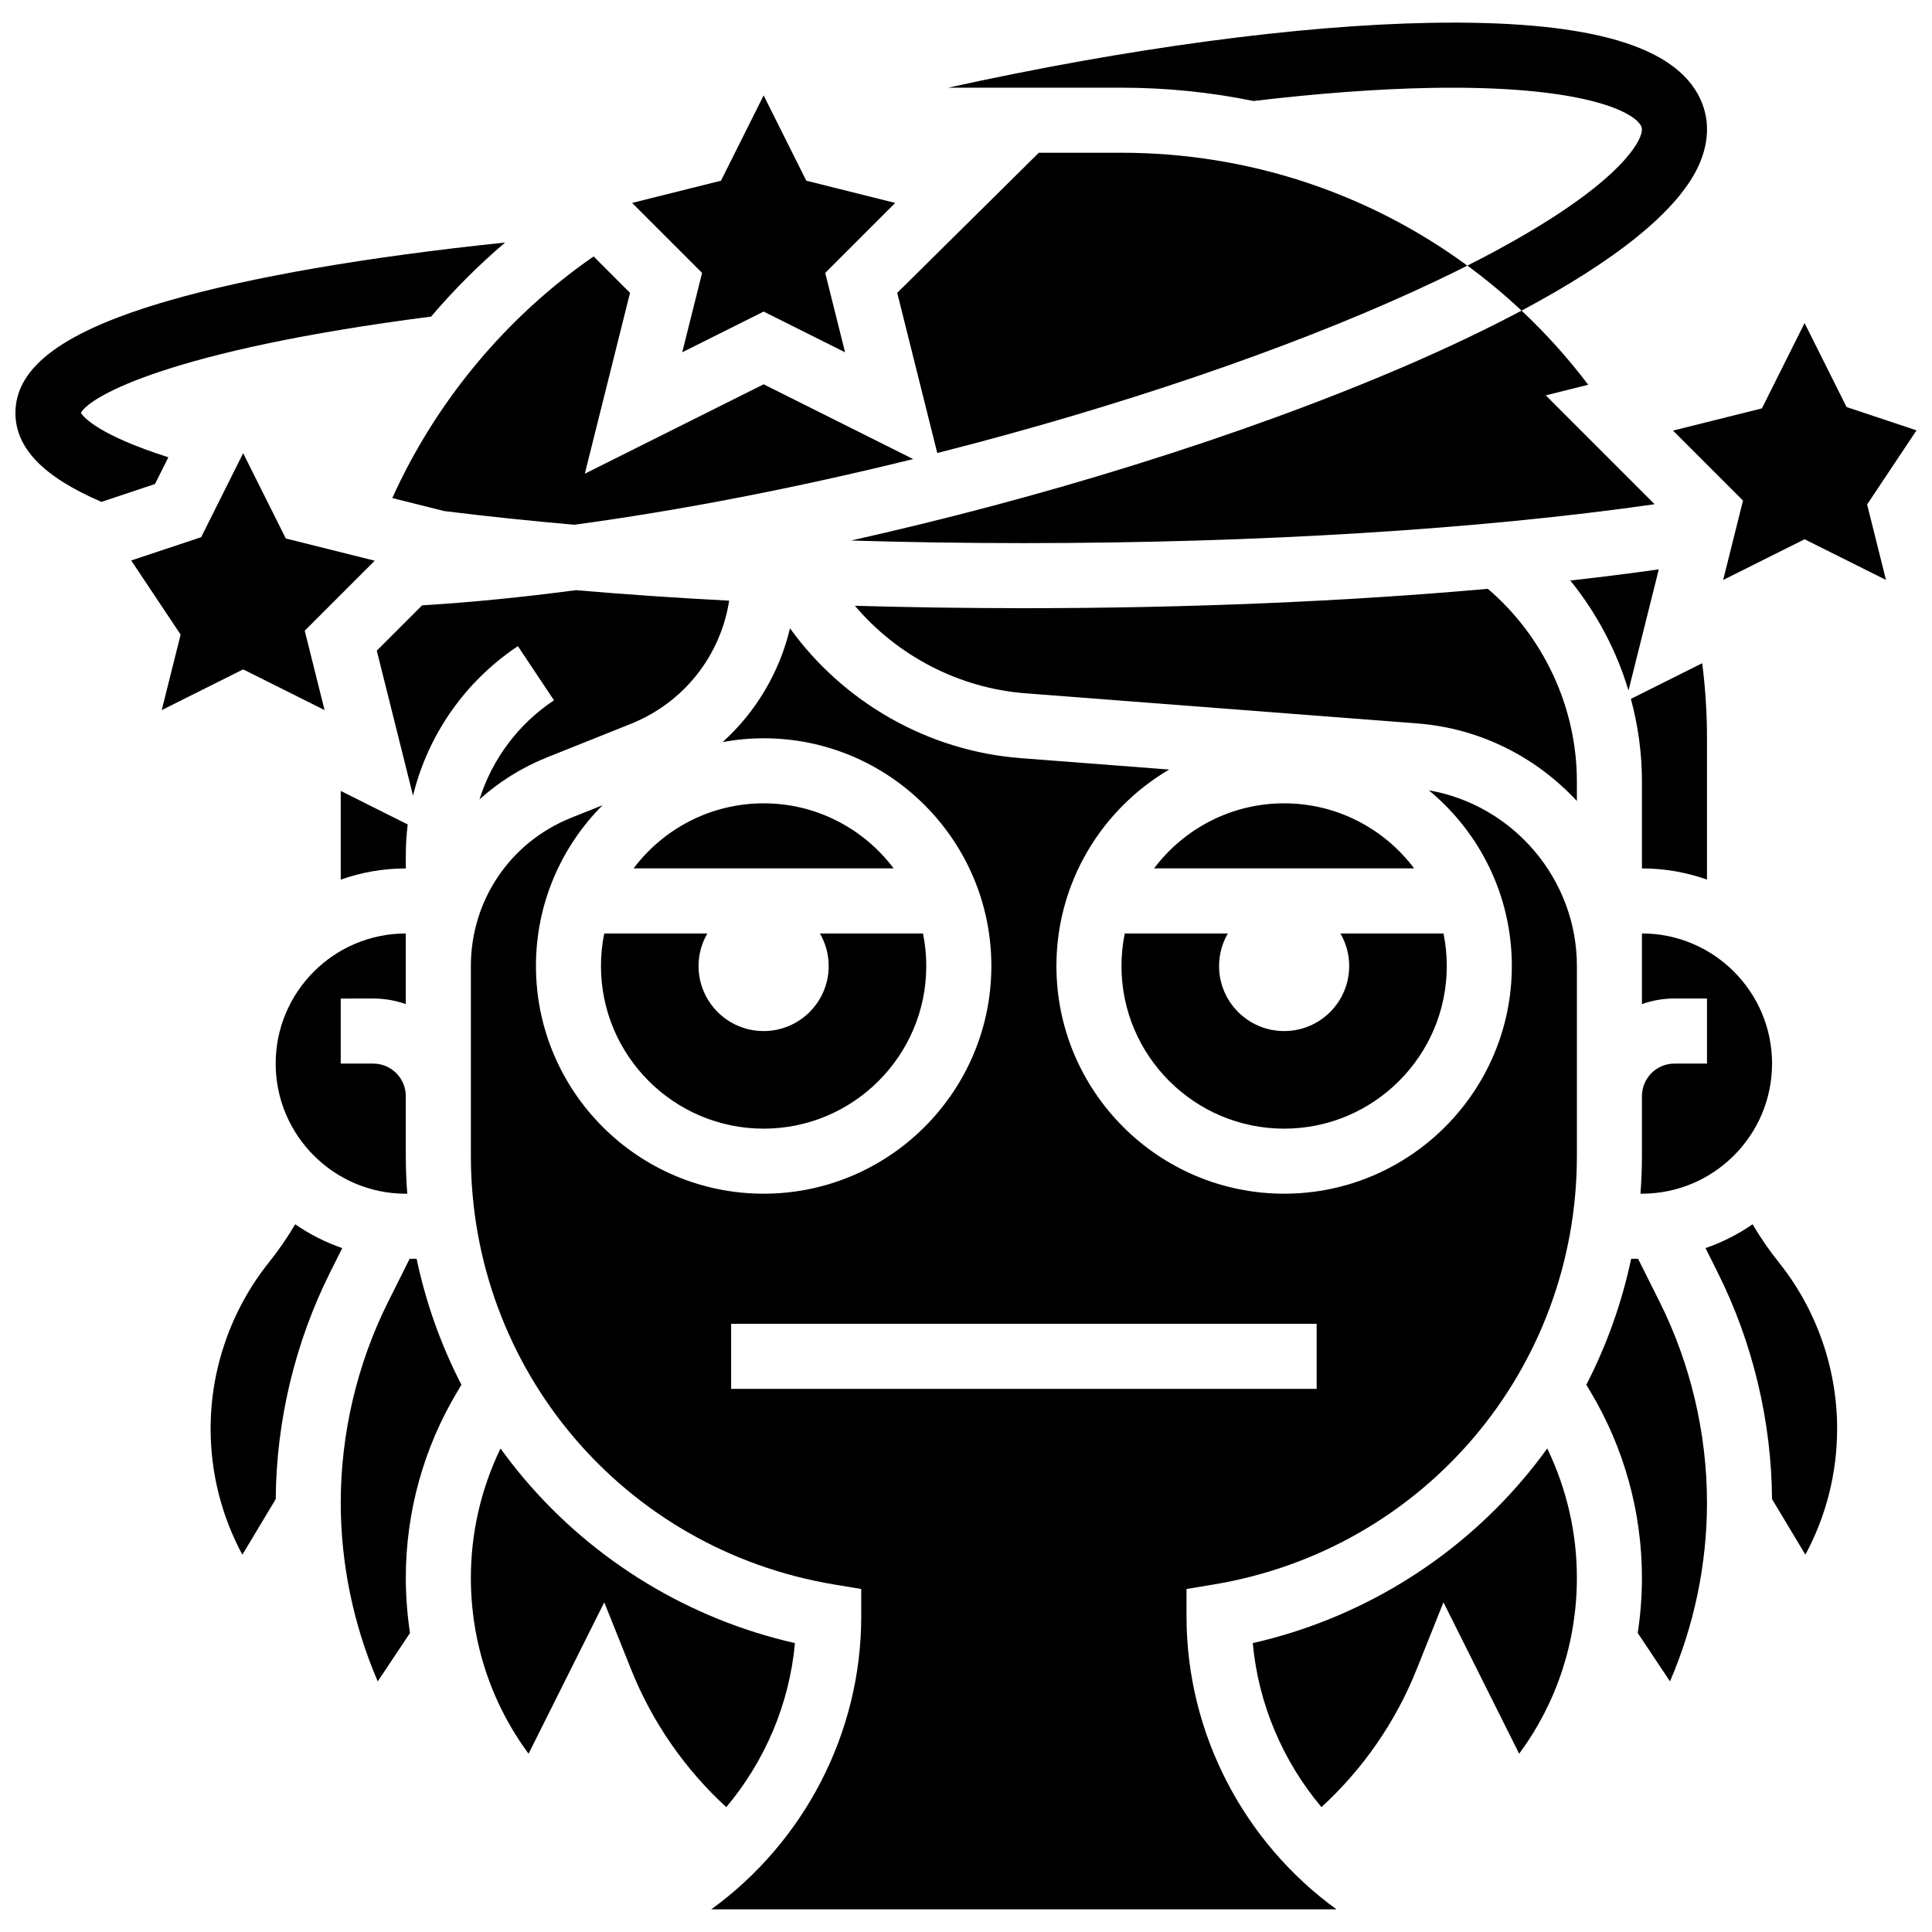 <?xml version="1.0" encoding="UTF-8"?>
<!-- Uploaded to: ICON Repo, www.svgrepo.com, Generator: ICON Repo Mixer Tools -->
<svg width="800px" height="800px" version="1.1" viewBox="144 144 512 512" xmlns="http://www.w3.org/2000/svg">
 <defs>
  <clipPath id="b">
   <path d="m587 229h64.902v69h-64.902z"/>
  </clipPath>
  <clipPath id="a">
   <path d="m148.09 208h129.91v69h-129.91z"/>
  </clipPath>
 </defs>
 <path d="m354.67 579.44c-27.91-6.336-53.168-21.613-71.75-43.547-2.203-2.602-4.293-5.285-6.277-8.035-5.152 10.656-7.859 22.363-7.859 34.254 0 17.016 5.367 33.207 15.293 46.645l20.062-40.125 7.129 17.824c5.562 13.902 14.207 26.367 25.203 36.453 10.203-12.141 16.727-27.273 18.199-43.469z"/>
 <path d="m252.56 477.59-5.676 11.352c-8.23 16.465-12.582 34.898-12.582 53.305 0 16.215 3.375 32.445 9.805 47.336l8.547-12.824c-0.727-4.801-1.109-9.691-1.109-14.641 0-17.383 4.727-34.449 13.672-49.355l1.066-1.781c-5.434-10.543-9.43-21.781-11.879-33.391z"/>
 <path d="m547.75 535.89c-18.578 21.934-43.836 37.211-71.75 43.547 1.473 16.191 7.996 31.328 18.199 43.469 10.996-10.086 19.641-22.547 25.203-36.453l7.129-17.824 20.062 40.125c9.93-13.434 15.297-29.625 15.297-46.641 0-11.895-2.707-23.602-7.859-34.258-1.988 2.75-4.078 5.434-6.281 8.035z"/>
 <path d="m222.23 468.45c-2.078 3.516-4.398 6.891-6.957 10.09-9.969 12.457-15.457 28.102-15.457 44.055 0 11.738 2.891 23.168 8.414 33.414l8.84-14.734c0.152-20.746 5.113-41.484 14.391-60.039l3.234-6.473c-4.461-1.543-8.648-3.676-12.465-6.312z"/>
 <path d="m242.92 408.62c3.023 0 5.922 0.527 8.621 1.484v-18.723c-19.016 0-34.484 15.469-34.484 34.484 0 19.016 15.469 34.484 34.484 34.484h0.391c-0.254-3.336-0.391-6.684-0.391-10.047v-15.816c0-4.754-3.867-8.621-8.621-8.621h-8.621v-17.242z"/>
 <path d="m208.44 321.39 21.574 10.789-5.258-21.035 18.547-18.547-23.559-5.891-11.305-22.605-11.125 22.254-18.543 6.18 13.094 19.645-5 20z"/>
 <path d="m324.8 237.36 21.574-10.789 21.574 10.789-5.258-21.035 18.547-18.547-23.559-5.891-11.305-22.605-11.305 22.605-23.559 5.891 18.547 18.547z"/>
 <path d="m522.67 353.45c13.414 11.078 21.98 27.828 21.98 46.547 0 33.273-27.07 60.344-60.344 60.344-33.273 0-60.344-27.07-60.344-60.344 0-22.164 12.02-41.562 29.871-52.055l-39.355-3.027c-24.508-1.883-46.938-14.738-61.121-34.406-2.785 11.688-9.023 22.16-17.844 30.141 3.527-0.645 7.152-0.996 10.863-0.996 33.273 0 60.344 27.07 60.344 60.344s-27.07 60.344-60.344 60.344-60.344-27.07-60.344-60.344c0-16.613 6.75-31.68 17.648-42.602l-8.293 3.316c-16.164 6.465-26.602 21.883-26.602 39.285v50.297c0 56.539 40.477 104.32 96.246 113.61l7.203 1.199v7.305c0 31.047-15.285 59.855-39.742 77.586h165.69c-24.453-17.73-39.742-46.539-39.742-77.586v-7.305l7.203-1.199c55.773-9.293 96.25-57.074 96.25-113.61v-50.297c0-23.039-16.906-42.688-39.223-46.547zm-29.746 158.62h-155.17v-17.242h155.17z"/>
 <path d="m234.3 353.61v23.5c5.398-1.914 11.195-2.965 17.242-2.965v-3.398c0-2.781 0.172-5.539 0.508-8.258z"/>
 <path d="m346.37 356.89c-14.07 0-26.586 6.777-34.461 17.242h68.918c-7.871-10.461-20.387-17.242-34.457-17.242z"/>
 <path d="m578.11 477.59h-1.84c-2.449 11.613-6.445 22.848-11.879 33.391l1.066 1.781c8.941 14.906 13.672 31.973 13.672 49.355 0 4.949-0.383 9.84-1.113 14.641l8.547 12.824c6.43-14.891 9.805-31.125 9.805-47.336 0-18.406-4.352-36.84-12.582-53.305z"/>
 <path d="m304.13 391.38c-0.566 2.785-0.867 5.668-0.867 8.621 0 23.766 19.336 43.105 43.105 43.105 23.766 0 43.105-19.336 43.105-43.105 0-2.953-0.301-5.836-0.867-8.621h-27.32c1.473 2.539 2.324 5.477 2.324 8.621 0 9.523-7.719 17.242-17.242 17.242-9.523 0-17.242-7.719-17.242-17.242 0-3.144 0.855-6.082 2.324-8.621z"/>
 <path d="m576.2 329.21c1.918 7.082 2.93 14.434 2.93 21.867v23.062c6.043 0 11.844 1.051 17.242 2.965v-37.449c0-6.66-0.43-13.32-1.27-19.898z"/>
 <g clip-path="url(#b)">
  <path d="m651.9 258.05-18.543-6.18-11.125-22.254-11.305 22.609-23.559 5.887 18.547 18.547-5.258 21.035 21.574-10.785 21.574 10.785-5-20z"/>
 </g>
 <path d="m608.45 468.45c-3.816 2.637-8.008 4.766-12.469 6.309l3.234 6.473c9.277 18.555 14.238 39.297 14.391 60.039l8.84 14.734c5.523-10.246 8.414-21.672 8.414-33.414 0-15.953-5.488-31.598-15.453-44.055-2.559-3.195-4.879-6.566-6.957-10.086z"/>
 <path d="m587.75 425.86c-4.754 0-8.621 3.867-8.621 8.621v15.816c0 3.363-0.137 6.715-0.391 10.047l0.391-0.004c19.016 0 34.484-15.469 34.484-34.484s-15.469-34.484-34.484-34.484v18.723c2.699-0.957 5.598-1.484 8.621-1.484h8.621v17.242z"/>
 <path d="m442.07 391.38c-0.566 2.785-0.867 5.668-0.867 8.621 0 23.766 19.336 43.105 43.105 43.105 23.766 0 43.105-19.336 43.105-43.105 0-2.953-0.301-5.836-0.867-8.621h-27.32c1.473 2.539 2.324 5.477 2.324 8.621 0 9.523-7.719 17.242-17.242 17.242-9.523 0-17.242-7.719-17.242-17.242 0-3.144 0.855-6.082 2.324-8.621z"/>
 <path d="m484.3 356.89c-14.07 0-26.586 6.777-34.461 17.242h68.918c-7.867-10.461-20.383-17.242-34.457-17.242z"/>
 <g clip-path="url(#a)">
  <path d="m188.62 265.18c-18.48-5.883-22.453-10.602-23.184-11.758 2.371-4.398 23.66-16.621 92.816-25.527 5.996-7.039 12.539-13.605 19.605-19.621-36.668 3.809-67.488 9.129-89.23 15.426-27.656 8.008-40.539 17.461-40.539 29.75 0 9.246 7.34 16.906 22.785 23.547l14.203-4.734z"/>
 </g>
 <path d="m296.61 300.4c-14.301 1.895-27.961 3.246-40.746 4.019l-12.012 12.012 9.605 38.426c3.918-16.043 13.699-30.23 27.789-39.621l9.562 14.348c-9.527 6.352-16.398 15.66-19.738 26.273 5.152-4.652 11.172-8.457 17.91-11.152l22.176-8.867c14.066-5.629 23.797-18.047 26.078-32.652-13.965-0.734-27.543-1.66-40.625-2.785z"/>
 <path d="m369.52 287.25c14.977 0.445 30.281 0.68 45.816 0.68 61.906 0 120.69-3.641 167.16-10.305l-28.852-28.852 11.246-2.812c-5.371-7.098-11.289-13.656-17.668-19.641-36.992 19.711-89.828 38.367-140.21 51.75-12.578 3.344-25.113 6.406-37.492 9.18z"/>
 <path d="m261.75 279.44c10.988 1.367 22.492 2.578 34.43 3.625 28.051-3.793 58.617-9.703 89.816-17.41l-39.625-19.812-47.391 23.695 11.984-47.93-9.652-9.652c-23.207 16.074-41.773 38.402-53.352 64.035z"/>
 <path d="m419.3 184.48-37.527 37.129 10.613 42.449c3.391-0.863 6.789-1.746 10.191-2.648 46.332-12.305 89.73-27.598 122.2-43.055 2.844-1.352 5.527-2.672 8.082-3.961-26.168-19.203-58.062-29.914-91.668-29.914z"/>
 <path d="m575.57 326.99 8.027-32.102c-7.523 1.062-15.352 2.047-23.453 2.953 6.984 8.613 12.238 18.543 15.426 29.148z"/>
 <path d="m538.29 300.04c-37.449 3.352-79.469 5.137-122.95 5.137-15.172 0-30.129-0.223-44.789-0.641 11.266 13.277 27.574 21.84 45.25 23.199l103.8 7.984c16.695 1.285 31.578 8.988 42.289 20.559v-5.199c0-19.559-8.773-38.391-23.602-51.039z"/>
 <path d="m532.87 214.39c5.004 3.672 9.797 7.656 14.355 11.934 24.414-13.012 41.93-26.48 47.27-39.203 3.434-8.18 1.535-14.504-0.66-18.371-7.547-13.285-30.672-19.41-70.711-18.699-34.961 0.617-80.332 6.719-127.86 17.188h45.93c11.895 0 23.602 1.191 35.004 3.527 17.148-2.039 33.09-3.227 47.223-3.477 38.887-0.672 53.129 5.949 55.418 9.977 0.203 0.359 0.625 1.102-0.246 3.184-1.414 3.367-8.816 15.293-45.727 33.941z"/>
</svg>
